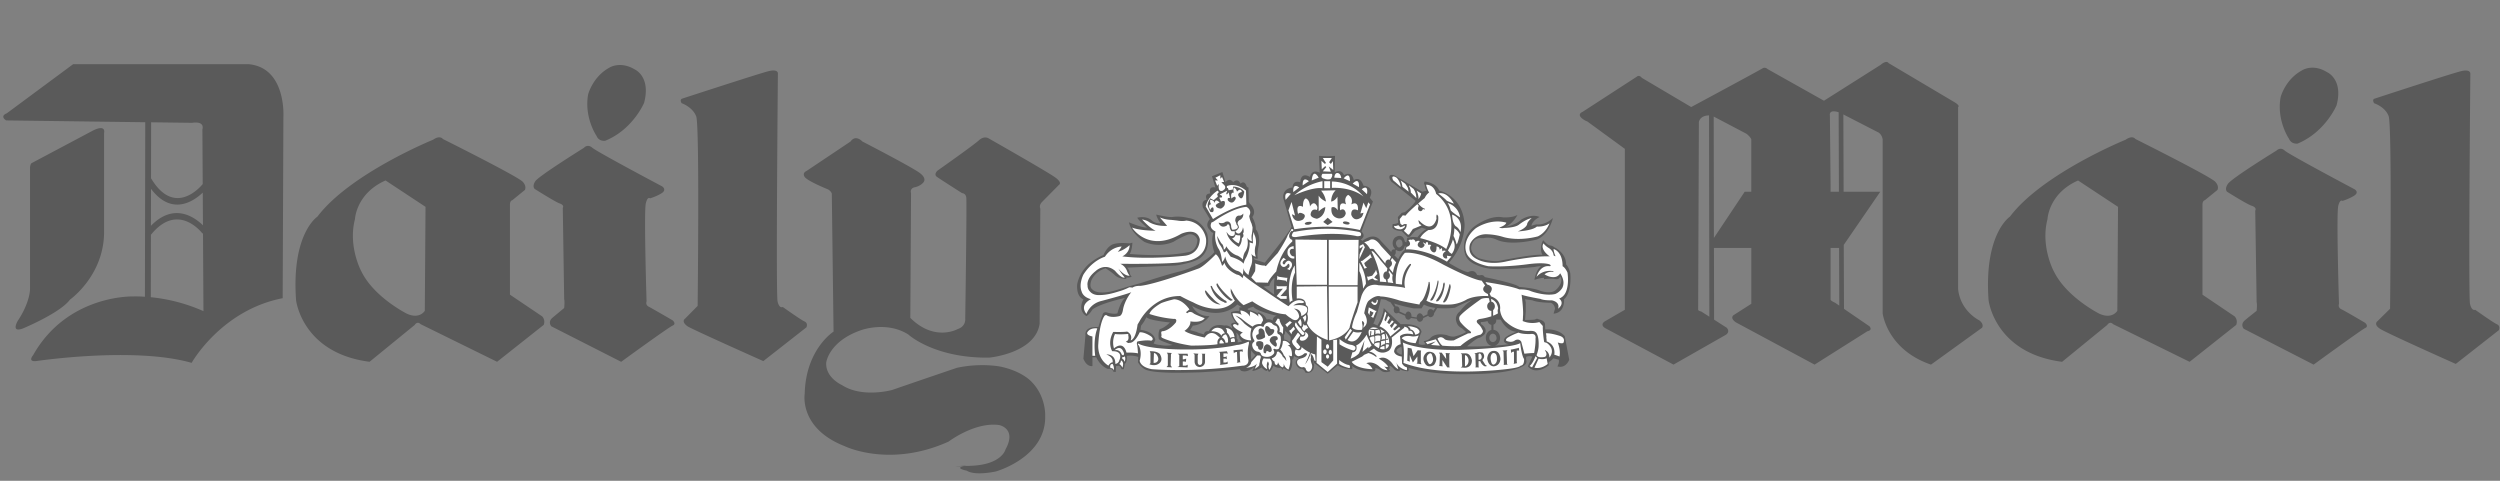 <svg width="104" height="20" viewBox="0 0 104 20" fill="none" xmlns="http://www.w3.org/2000/svg"><rect x="0" y="0" width="104" height="20" fill="#808080" stroke="none"/><path fill-rule="evenodd" clip-rule="evenodd" d="m52.775 12.084.231.175a4.4 4.4 0 0 1 .015-.702c-.174.117-.217.336-.217.336l-.246.03.217.16zm9.47 1.899c-.03-.059-.073-.102-.146-.102-.071 0-.144.073-.144.175 0 .103.073.175.144.175.086 0 .16-.072.16-.175-.001-.028-.015-.044-.015-.073zm-.007-.686a.162.162 0 0 1 .006.043.181.181 0 0 1-.116.166v.215a.286.286 0 0 1 .203.116c.047.063.072.14.072.219 0 .158-.089.285-.218.324.356-.028.58-.06.58-.06-.348-.074-.145-.279-.145-.279.159-.132.462-.234.462-.234-.36-.045-.563-.336-.651-.511h-.193v.001zm-.181 1.092c-.139-.023-.246-.16-.246-.333 0-.165.099-.298.23-.329v-.214a.192.192 0 0 1-.158-.159v.001c-.145.043-.276.043-.276.043-.029.074.03.103.03.103.303.22.101.423.101.423-.144.132-.217.132-.217.132-.144.045-.491.352-.491.352.386.012.74 0 1.026-.019zm-3.962-1.355a.125.125 0 0 0 .073-.024l.288.126c0 .088.058.162.13.162.045 0 .085-.03.108-.071l.245.036c.016.073.065.123.124.123.067 0 .134-.063.143-.152l.205-.098c.024.036.06.06.101.06.072 0 .145-.074.145-.162l.13-.218c.246.02.493.014.737-.015.39-.205.709-.322.709-.322-.117.088-.232.162-.305.249-.073.073-.14.15-.202.233a.39.39 0 0 0-.16.337.563.563 0 0 0 .087.234.539.539 0 0 0 .174.132l.16.146c-.131.102-.42.175-.42.175-.16.06-.376-.043-.376-.043-.506-.117-.68.116-.68.116-.1.117-.289.132-.289.132l.087.132c-.188.059-.289-.015-.289-.015a1.096 1.096 0 0 1 .115-.497c-.057-.394-.867-.322-.867-.322l-.202-.19-.044-.045-.462-.439c0 .132-.058.322-.13.484-.058.13-.13.248-.13.248l-.173-.088a.507.507 0 0 0 .071-.16c.144-.352.246-.849.246-.849.086 0 .16.015.217.03a.806.806 0 0 0 .182.092l.16.229a.18.18 0 0 0-.023.088c0 .087.042.146.115.146zm1.614-.228-.084.121a.138.138 0 0 0-.113-.068c-.073 0-.13.072-.13.175 0 .013 0 .028.004.04l-.184.088c-.02-.07-.079-.129-.139-.129-.071 0-.13.087-.13.175l-.22-.038a.163.163 0 0 0 .004-.034c0-.087-.059-.176-.13-.176-.055 0-.1.049-.12.11l-.255-.117a.158.158 0 0 0 .013-.065c0-.074-.058-.146-.13-.146a.08.08 0 0 0-.034.006l-.068-.124h-.002c.369.122.825.206.825.206h.319l.101-.161c.132.074.301.116.473.137zm-1.713-2.496a.629.629 0 0 0 .035.041l-.019.033a.063.063 0 0 0-.032-.01c-.058 0-.102.058-.102.117l-.014-.015-.116-.132-.042-.043-.261-.278c-.304-.41-.766 0-.766 0l-.072-.059c.245-.146.03-.336.03-.336l.476-1.243-.13-.16c.232-.483-.26-.497-.26-.497-.145-.439-.405-.234-.405-.234-.087-.424-.406-.205-.406-.205-.115-.292-.39-.117-.39-.117l.014-.687-.317.014-.348-.014.03.701c-.347-.175-.406.176-.406.176-.404-.234-.404.22-.404.22-.333-.104-.319.218-.319.218-.447.044-.39.439-.39.439l.347 1.198c-.087.22-1.113 1.491-1.113 1.491l-.434-.131-.029-.073c.101.059.174.03.174.03-.044-.147.014-.44.014-.44.13-.569-.101-.774-.101-.774.014-.234-.145-.511-.145-.511.217-.278-.101-.556-.101-.556L51.95 8.4l-.014-.6c-.058 0-.087-.073-.087-.073-.087-.249-.245-.087-.245-.087-.116-.263-.304-.059-.304-.059-.16-.219-.319 0-.319 0l-.13-.424-.433.175.144.468c-.318-.074-.216.248-.216.248-.275.015-.145.263-.145.263-.26.03-.16.322-.16.322l.29.482c-.232.263-.014.439-.014.439.072.132.16.132.16.132-.131.395.042.804.042.804-.188.22-.462.394-.708.526-.361.175-.68.263-.68.263-.564.132-1.676.497-1.676.497-.39.102-1.012.292-1.012.292-.78.234-.984-.014-.984-.014-.187-.118-.043-.425-.043-.425a.928.928 0 0 1 .579-.468c.275.177.376.278.376.278.173.176.477.162.477.162l.014-.059c.13.015.217-.03.217-.03-.087-.087-.087-.19-.087-.19 0-.072-.101-.189-.101-.189l2.01-.087c.072-.014.13-.014.187-.03.694-.131.853-.292.853-.292.477-.38.275-1.009.275-1.009-.26-.613-.766-.643-.766-.643-.39-.102-.68-.044-.68-.044-.216.015-.664-.102-.664-.102-.015.087.173.365.173.365a.483.483 0 0 1-.361-.117c-.232-.219-.608-.117-.608-.117.058.117.406.41.406.41-.203.015-.752-.219-.752-.219.101.483.65.818.65.818.651.278 1.215-.014 1.215-.014.275-.175.55-.278.55-.278a.311.311 0 0 1 .433.205c-.029.497-.39.512-.39.512-1.041.219-2.43.072-2.43.072.102-.131.116-.467.116-.467l-.115.029c-.607-.059-.767.073-.767.073-.216.132-.318.41-.318.41a2.29 2.29 0 0 0-.65.409c-.405.395-.449.833-.449.833-.028.527.26.6.26.6-.26.51.13.701.13.701a.863.863 0 0 0 .246-.277c.347-.263 1.36-.482 1.36-.482-.203.16-.32.642-.32.642-.172.059-.462-.044-.462-.044-.159-.014-.159.118-.159.118l-.072.175-.102.322c-.621-.03-.534.335-.534.335l-.087.98c.145.365.376.307.376.307v-.365h.159c.188.394.477.482.477.482h.087c.1-.03.145.117.145.117l.1.014.015-.248.115-.014c.073.03.116.146.116.146h.086a.945.945 0 0 0 .044-.22c.116-.073.086-.335.086-.335a1.04 1.04 0 0 1 .477.044l-.014.218c.173.293.39.337.39.337.146.043.362.072.622.087.449.03 1.012.014 1.533 0a31.377 31.377 0 0 0 1.691-.132c.058.087.087.074.087.074.246.087.52-.177.52-.177l-.086.177c.188-.015.39-.147.39-.147a.4.4 0 0 0 .203.147l.043-.045.058.088c.115-.059.188-.263.188-.263.13.117.319.088.319.088l.057.087.043-.074c.086.06.246.132.246.132.174-.219.101-.54.101-.54l.044.073.043-.175c.086.087.232.087.232.087-.275.116-.116.322-.116.322a.324.324 0 0 0 .145.13.182.182 0 0 1 .202.147c.217.103.347-.132.347-.132l.03-.175c-.044-.102-.044-.263-.044-.263l.043.19.072.044.491.394.42-.35c.231.16.55.16.55.16.115 0 .029-.145.029-.145.376.307.94.233.94.233.086-.072.028-.116.028-.116.102-.044.275.103.275.103.144.101.361.013.361.013-.014-.072-.086-.087-.086-.087.101 0 .043-.146.043-.146.1.014.188.131.188.131.087.118.246.089.246.089l.014-.074c.101.074.332.087.332.087.059-.058.014-.145.014-.145 1.042.322 2.588.262 2.588.262 2.01-.014 2.285-.409 2.285-.409.072-.088.028-.19.028-.19v-.116c.102-.06.261-.015.261-.015l-.145.307-.043.103c.346.394.867-.045.867-.045v-.132a.558.558 0 0 0 .188-.16l.232.059c.029.132-.058.278-.058.278.361.101.49-.278.49-.278l-.186-.98c-.29-.336-.81-.278-.81-.278l-.015-.249c-.029-.087-.13-.146-.217-.16l-.112-.04-.105.04c-.16.014-.39.014-.39.014v-.014l.028-.337v-.38l-.029-.131.305.044c.231.102.766.102.766.102.173.073.173.248.173.248l-.058.206c.492-.045.434-.6.434-.6.346-.293.26-1.082.26-1.082-.044-.19-.116-.307-.16-.351l-.013-.014c0-.498-.492-.717-.492-.717-.086-.073-.188-.073-.188-.073-.115-.03-.275-.22-.275-.22-.188.351-.029.614-.029.614-.29-.059-1.735.234-1.735.234-.347.088-.925-.102-.925-.102-.362-.205-.303-.468-.303-.468.071-.424.419-.365.419-.365h.101a.84.84 0 0 1 .52.058c.607.292 1.691 0 1.691 0 .52-.205.666-.892.666-.892-.347.322-.68.264-.68.264a1.782 1.782 0 0 0-.216.058c.058-.248.346-.365.346-.365-.375-.161-.78.117-.78.117-.202.219-.651.292-.651.292.332-.132.506-.497.506-.497-.217.131-.606.102-.606.102-.594-.117-1.244.423-1.244.423-.593.556-.304 1.17-.304 1.17.073.175.246.307.434.38.274.132.563.161.563.161.622.073 1.895-.073 1.895-.073.115-.03.245-.03.245-.03-.232.176-.274.571-.274.571.23-.087.404-.087.404-.087l-.014.058c.275-.044.505 0 .505 0 .146.014.175-.116.175-.116.173.262-.175.556-.175.556-.202.204-.65.043-.65.043-.245-.117-.882-.162-.882-.162-.116-.146-1.431-.408-1.431-.408-.073-.132-.202-.074-.202-.074l-.117-.015c-.115-.278-.375-.116-.375-.116-.188-.03-.491-.205-.666-.307a.535.535 0 0 1-.13-.088c.694-.774.65-1.607.65-1.607-.086-1.2-1.054-1.39-1.054-1.39-.144-.35-.607-.379-.607-.379l-.029.073.043.103c-.014.073.073.205.073.205l-.188.043-1.171-.687c-.289-.073-.173.175-.173.175l.057.088 1.013.804c-.102.204-.448.468-.448.468l-.13.03-.16.174.014.234c-.072.059-.232.059-.232.059l-.013.146c.1.147.39.147.39.147l.23.233c.073.044.131-.014.131-.014l.202-.234.275-.131a.631.631 0 0 0 .203.058c-.188.074-.39.351-.39.351-.16-.044-.42.014-.42.014l-.029.161-.008.039-.063-.039c-.102-.423-.42-.16-.42-.16a.333.333 0 0 0-.026.418zm.006.306c.035-.016.063-.066.063-.126a.118.118 0 0 0-.01-.049l.02-.049a.25.25 0 0 0 .16.057c.148-.005.206-.223.206-.223h.036l-.036.175c-.145.088-.275.38-.275.38l-.164-.165zm.09-.418c-.077-.162.09-.234.09-.234.201-.03.159.233.159.233-.055.069-.098.095-.134.098-.079.006-.113-.095-.114-.097zm-7.891 3.084c-.116.103-.319.249-.579.264l-.115.188.274.074.058.03.246.073s.014-.162.203-.132c0 0 .13-.352.65-.234 0 0 .087-.03.202.03a.823.823 0 0 1 .13.1l-.058-.19s.058-.086.202-.058c0 0-.058-.058-.1-.145a.545.545 0 0 1-.102-.293s.173-.072.347-.043v-.162h.101l-.188-.116s-.477.54-1.373.278a2.119 2.119 0 0 1-.506-.22s.174.44.723.424c0 0-.043.059-.115.132zm-2.327 0c.288.087.795.132.795.132-.044.043-.087.087-.13.117-.16.132-.29.161-.29.161-.086.146-.042.41-.042.41.043.058.173.101.289.146.145.058.289.102.289.102a1.326 1.326 0 0 1-.535 0 .902.902 0 0 1-.26-.06l.072-.145c-.058-.38-.621-.424-.621-.424l.028-.175c.072-.088.145-.19.174-.263a.391.391 0 0 0 .043-.087c.03.029.101.058.174.087h.014zm10.294 1.213c-.044.03-.073.059-.073.117 0 0 .029.087.217.146 0 0 .029-.16-.015-.336 0 0-.072.03-.13.073zm-6.593-.264.1-.029s-.1-.087-.115-.146c0 0 0-.116-.13-.219l.015.103v.146l.043.044v.116l.087-.015zm.462.513.015.22.188-.206a.079.079 0 0 1-.073-.043.498.498 0 0 1-.115-.146l-.015.175zm.654-1.456c.11-.013.202-.005.254.058-.002-.093.039-.186.176-.21 0 0-.303-.059-.578-.161-.173-.059-.347-.133-.405-.22l-.13.044-.101.043v.045s.274.043.42.161v-.06s.262.051.364.3zm.762.578c0-.029.015-.058.015-.102l.217.235s.042.145-.044.233c0 0-.042-.043-.1-.072a.268.268 0 0 0-.117-.03l-.013-.19s.029-.03.042-.074zm-17.579-7.98s2.155 1.11 2.414 1.33c.275.219.13.365.13.365s-.1.146-.346.205c-.247.043-.173.248-.173.248l-.03 5.19c1.013 1.008 1.967.467 1.967.467.361-.116.318-.438.318-.438s.073-4.882.043-5.043c-.028-.175-.173-.175-.173-.175s-.896-.57-1.04-.672c-.16-.103.014-.263.014-.263s1.517-1.067 1.735-1.272c.217-.19.39-.074.39-.074s2.501 1.419 2.79 1.638c.29.22.145.292.145.292l-.708.716c-.145.147-.073.278-.073.278l-.029 4.795c-.188 1.227-2.096 1.404-2.096 1.404-2.3.029-3.369-.965-3.369-.965-.91-.57-1.966-.176-1.966-.176-1.344.467-1.446 1.345-1.446 1.345-.043.629.65.936.65.936.854.555 2.097.204 2.097.204 1.055-.365 2.689-.92 2.689-.92 1.026-.22 1.836-.045 1.836-.045.925.205 1.286.644 1.286.644.593.614.55 1.403.55 1.403.043 1.726-2.053 2.31-2.053 2.31-.94.19-1.2-.03-1.2-.03-.665-.146.044-.219.044-.219s-1.215.072.1.014c1.316-.043 1.461-.686 1.461-.686.477-.863-.26-1.009-.26-1.009-1.012-.146-2.11.687-2.11.687-2.458 1.11-4.323.19-4.323.19-1.908-.745-1.662-2.178-1.662-2.178.043-1.856 1.2-2.587 1.2-2.587l-.073-5.745a.342.342 0 0 0-.202-.19s-.795-.322-.925-.497c-.116-.175.072-.248.072-.248l1.836-1.229c.216-.307.49 0 .49 0zM.252 5.007c-.275-.19.029-.292.029-.292L3.043 2.67h7.3c1.576.146 1.446 2.193 1.446 2.193l-.03 7.542c-2.558.497-3.787 2.69-3.787 2.69-2.386-.686-6.477-.073-6.477-.073-.361.03-.116-.248-.116-.248 1.417-2.515 4.135-2.441 4.135-2.441.175-.004.347 0 .515.012l.014-7.26-5.791-.076zm3.643.41c.535-.25.434.117.434.117v4.194c-.043 1.77-1.417 2.735-1.417 2.735-.405.555-1.952 1.198-1.952 1.198-.534.204-.216-.322-.216-.322.505-.76.505-1.301.505-1.301V6.996c0-.146.058-.205.058-.205l2.588-1.374zm2.378 6.947a7.148 7.148 0 0 1 2.191.58l-.019-3.242-.02.015c-.002-.004-1.014-1.354-2.147.05l-.005 2.597zm2.17-2.991-.008-1.36c-.387.366-1.29.982-2.154-.159l-.003 1.54c.952-.977 1.809-.368 2.165-.021zm-.01-1.715-.013-2.27c.1-.38-.42-.279-.42-.279l-1.713-.022-.004 2.329c.97 1.625 2.05.364 2.15.242zm19.952-3.557s3.18-1.038 3.585-1.14c.42-.102.39.102.39.102s-.085 9.15-.014 9.473c.073.322.217.234.217.234s.738.527.897.599c.173.074.087.248.087.248l-1.793 1.404s-2.92-1.3-3.152-1.447c-.288-.205-.1-.321-.1-.321l.52-.527s.086-7.484-.058-7.879c-.145-.395-.607-.555-.607-.555-.102-.162.028-.191.028-.191zm-3.57 1.55c.1.248.36.205.36.205 1.157-.468 1.62-1.58 1.62-1.58.289-1.096-.39-1.388-.39-1.388-.608-.365-1.056-.073-1.056-.073-.694.38-.882 1.111-.882 1.111-.173.965.348 1.725.348 1.725zm-.52.497s-1.88 1.17-2.025 1.389c-.145.219-.028.322-.028.322s.809.511 1.026.599c.23.073.144.19.144.19l.058 3.8c.029.103 0 .365 0 .365s-.319.264-.492.41c-.202.175-.043.351-.043.351l2.906 1.477s1.966-1.433 2.14-1.506c.172-.073 0-.219 0-.219s-.854-.497-.998-.57c-.144-.074-.086-.22-.086-.22s-.116-3.757-.03-4.079c.073-.307.174-.205.174-.205s.26-.073.491-.219c.217-.146.015-.278.015-.278s-2.703-1.432-2.905-1.607c-.204-.176-.348 0-.348 0zm-11.979 6.33c-.007-.03.224 2.207 3.058 2.572l1.88-1.534s.1-.176.245-.03l3.18 1.564 1.938-1.534s.087-.176-.058-.351l-1.345-.907V8.53s-.014-.175.101-.204l.52-.424s.087-.146-.086-.336c-.16-.204-3.325-1.783-3.325-1.783s-.116-.175-.405.029c0 0-3.455 1.403-4.814 3.2 0 0-1.084.702-.889 3.465zm2.71-1.2c.088.16-.578-.95-.259-2.163 0 0 .044-1.067 1.272-1.608l1.663 1.097-.03 4.326s-.216.366-.75.118c0 0-1.375-.687-1.895-1.77zM94.7 6.266s-1.879 1.155-2.024 1.39c-.145.218-.03.32-.03.32s.81.512 1.028.585c.23.074.144.205.144.205l.058 3.8c.029.103 0 .365 0 .365s-.319.249-.492.396c-.202.175-.043.35-.043.35l2.906 1.491s1.966-1.433 2.14-1.52c.173-.073 0-.22 0-.22s-.84-.497-.998-.569c-.145-.074-.087-.22-.087-.22s-.115-3.756-.03-4.078c.074-.292.175-.204.175-.204s.26-.073.492-.22c.217-.146.013-.262.013-.262s-2.703-1.433-2.905-1.608c-.188-.176-.347 0-.347 0zM65.959 5.023c-.448-.249-.13-.366-.13-.366l2.255-1.462c.115-.102.217.044.217.044l2.053 1.214s2.775-1.491 2.964-1.608c.115-.073.216.03.216.03l2.343 1.315 2.356-1.491c.26-.22.332-.074.332-.074l2.762 1.638c.231.146.13.19.13.19v7.572c.101.935.882 1.301.882 1.301.217.175.115.307.115.307l-2.125 1.535c-1.836-.63-2.01-2.134-2.01-2.134V5.797c-.043-.248-.216-.307-.216-.307l-1.42-.73.011 3.215h1.525L76.7 10.187l.01 2.662 1.06.725c.144.175-.086.205-.086.205l-2.198 1.388-3.267-1.754c-.304-.206-.073-.322-.073-.322l.709-.453v-2.324H71.3l.006 2.984.524.335c.16.175-.029.291-.029.291l-2.183 1.243-2.848-1.52c-.246-.162.014-.292.014-.292l.81-.468V6.192l-1.562-1.14-.073-.03zm10.528-.354c-.43-.136-.364.135-.364.135l.029 2.938v.234h.347l-.011-3.307zm.02 5.645h-.355v2.15c.013.058.188.13.188.13l.174.12-.008-2.4zM71.298 9.9l1.281-1.923h.275v-2.18c-.043-.116-.202-.233-.202-.233l-1.362-.716.008 5.05zm-.202-5.1c-.4.01-.423.282-.423.282l-.03 7.806c0 .043.13.072.13.072l.336.215-.013-8.375zm11.629 7.678c-.007-.03.224 2.207 3.058 2.573l1.879-1.534s.101-.176.246-.03l3.18 1.564 1.937-1.534s.087-.176-.058-.351l-1.344-.907V8.53s-.013-.175.102-.204l.52-.424s.087-.146-.086-.336c-.16-.204-3.326-1.783-3.326-1.783s-.115-.175-.405.029c0 0-3.455 1.403-4.814 3.2 0 0-1.084.702-.89 3.465zm2.71-1.198c.087.16-.578-.95-.259-2.164 0 0 .043-1.067 1.272-1.608l1.662 1.097-.029 4.326s-.216.366-.752.118c0 0-1.373-.687-1.893-1.77zm13.356-7.178s3.165-1.038 3.586-1.14c.404-.102.389.102.389.102s-.086 9.253-.014 9.575c.072.321.217.249.217.249s.737.526.896.598c.173.074.087.249.087.249l-1.792 1.404s-2.92-1.301-3.152-1.462c-.29-.19-.101-.32-.101-.32l.52-.513s.086-7.615-.058-8.01c-.144-.395-.607-.54-.607-.54-.1-.178.03-.192.03-.192zm-3.57 1.667c.101.248.36.204.36.204 1.158-.483 1.62-1.593 1.62-1.593.289-1.082-.39-1.374-.39-1.374-.608-.38-1.055-.074-1.055-.074-.695.38-.882 1.111-.882 1.111-.174.965.346 1.726.346 1.726z" fill="#000" fill-opacity=".3"/><path fill-rule="evenodd" clip-rule="evenodd" d="m50.562 7.391.203-.102v.146l.072-.072.086.204-.115.015.073.073c.159.117.058.219.058.219l-.073.058c-.232.088-.159-.277-.159-.277l-.073.073-.086-.22h.116l-.102-.117z" fill="#fff"/><path fill-rule="evenodd" clip-rule="evenodd" d="M50.346 8.312c.174.014.188.146.188.146.014-.248.202-.03.202-.03a.36.36 0 0 0-.159.103c0 .146.217.146.217.146.188-.102.159-.219.159-.219.029-.161-.16-.073-.16-.073l-.072-.161.116-.014v-.06l-.101-.059.318-.16-.043.131.029.03.072-.088.058.234c-.145-.03-.087.102-.087.102.082.09.148.098.195.079a.202.202 0 0 0 .094-.094c.087-.102-.014-.146-.014-.146-.116.043-.13.088-.13.088-.058-.308.1-.25.1-.25-.043-.145 0-.219 0-.219.116.059.13.175.13.175.174-.19.203.015.203.015-.231.044-.13.175-.13.175.054.087.096.1.13.079.073-.048.1-.27.1-.27-.13-.19-.462-.225-.462-.205l-.014.118-.174.03-.029-.088-.043-.014V7.74c.419-.16.795.19.795.19l.014.585c-.621.088-1.387.599-1.387.599l-.304-.526c.102-.424.492-.658.492-.658l.057.059-.072.087.029.103-.173.146-.145-.074c-.062.112-.123.22-.101.337l.1.219c.203.088.131-.16.131-.16-.058-.074-.13.086-.13.086-.13-.248.044-.234.044-.234-.072-.07-.043-.187-.043-.187zm-4.698 5.35c-.188.497-.087 1.14-.087 1.14h-.116v-.804c-.333-.074-.188-.205-.188-.205.13-.175.39-.131.39-.131zm.635 1.476c.073.117.058.278.058.278-.029-.117-.144-.103-.144-.103-.058-.175.086-.175.086-.175zm.275 0c.073-.043.073-.146.073-.146.16.073.058.307.058.307-.03-.102-.13-.16-.13-.16zm-.188-.57c.232-.043.29.176.29.176.1.103.1-.044.1-.044-.13-.41-.39-.131-.39-.131zm.318.279c.072.029.101-.03.101-.03a.248.248 0 0 1-.015.234c-.014-.117-.086-.117-.086-.117v-.087z" fill="#fff"/><path fill-rule="evenodd" clip-rule="evenodd" d="M46.862 14.67c-.145-.54-.52-.175-.52-.175-.102-.335.043-.6.043-.6.217.03.506 0 .506 0 .072 0 .043.045.043.045.058.262-.101.262-.101.262.116.103.145.059.145.059.231.029.433-.438.433-.438.217-.015.478.175.478.175.144.132 0 .175 0 .175-.203-.043-.565.03-.565.03-.043.029-.028.117-.028.117.029.088.043.38.043.38-.188-.044-.477-.03-.477-.03zm.954-1.608c.058-.219.492-.453.492-.453.217-.087.534-.16.534-.16.377.014.637.423.637.423l-.145.116.058.044c.13-.132.275.015.275.015.13.073.447.19.447.19-.144.218-.592.131-.592.131.014.235-.246.394-.246.394.174.147.838.28.838.28.246-.352.506-.103.506-.103.058.043.13.116.13.116-.144.074-.1.264-.1.264-.29.058-1.1.058-1.1.058-.794-.118-1.2-.322-1.2-.322-.071-.044-.028-.103-.028-.103l-.014-.087c-.014-.103.072-.087.072-.087.29-.044.535-.365.535-.365.073-.175-.087-.146-.087-.146a4.457 4.457 0 0 1-1.012-.205z" fill="#fff"/><path fill-rule="evenodd" clip-rule="evenodd" d="M50.39 13.78c.187-.263.447-.088.447-.088a.568.568 0 0 1 .116.175c-.116 0-.145.103-.145.103-.1-.206-.419-.19-.419-.19zm.346.51c-.029-.116.073-.16.073-.16a.564.564 0 0 1 .115.146c-.058.014-.188.014-.188.014zm.101-.247c.13.058.145.218.145.218l.101-.014c.029-.22-.087-.336-.087-.336a.184.184 0 0 0-.159.132zm.145-.396c.073.044.058.19.058.19a.4.4 0 0 1 .13.22c.073-.045.188-.03.188-.03-.058-.41-.376-.38-.376-.38zm.217.468.014.116.159-.013c.014-.088-.029-.146-.029-.146a.172.172 0 0 0-.144.043zm1.012-3.157c.029.116 0 .322 0 .322a3.929 3.929 0 0 1-.159.262l.202.205.492.014c.058-.175.346-.468.346-.468.188-.877.665-1.242.665-1.242v-.073c-.115-.03-.13-.146-.13-.146a.285.285 0 0 1 .116-.234c.058.059.058-.044.058-.044-.029-.03-.073-.03-.073-.03l-.029.06-.13.203c-.057.19-.42.746-.42.746-.114.117-.49.54-.49.54l-.059-.029c-.129.016-.389-.086-.389-.086zm.839 2.47.1-.175.073.015c.029.204.16.35.16.35l-.015.293c-.043-.103-.144-.103-.144-.103.072-.262-.174-.38-.174-.38zm-.652 1.359h-.1l-.247.278c-.014.161-.216.235-.216.235.39-.03.448-.176.448-.176a.976.976 0 0 1-.087.219c.245-.131.188-.19.188-.19.044-.146.03-.16.03-.16.014-.074.027-.088.027-.088.03-.118-.043-.118-.043-.118zm.174.118c.16.029.246.013.246.013.203.19-.014.468-.014.468-.058-.132-.029-.19-.029-.19.03-.072-.029-.161-.029-.161-.087.118-.03.322-.03.322a.393.393 0 0 1-.215-.249c0-.116.071-.203.071-.203zm1.619-1.696.13-.102c.058.146-.042.292-.042.292a.579.579 0 0 0-.088-.19zm-.202.19c.044-.043.101-.131.101-.131.087.13.043.307.043.307-.072-.044-.043-.015-.043-.015l-.101-.161z" fill="#fff"/><path fill-rule="evenodd" clip-rule="evenodd" d="M53.945 11.922v.497c.42-.044.377.278.377.278.173.059.057.365.057.365.073.177-.013.38-.013.38.217.512.867.702.867.702l-.03-2.236-1.258.014zm-.086-.877.015.293c-.233.497-.102 1.169-.102 1.169a.155.155 0 0 0-.115.087c-.16-1.052.202-1.55.202-1.55zm.925 2.953-.015 1.097.463.38.391-.35v-.995l-.16.014v.848l-.231.263-.26-.19v-.934l-.188-.133z" fill="#fff"/><path fill-rule="evenodd" clip-rule="evenodd" d="M55.218 14.51c.042 0 .072-.03.072-.088 0-.058-.03-.102-.072-.102-.03 0-.058.043-.058.102s.03.087.058.087zm.13.234c.03 0 .058-.044.058-.087 0-.059-.029-.103-.058-.103-.043 0-.072.044-.072.103 0 .043.029.087.072.087zm-.116.175c.029 0 .059-.043.059-.087s-.03-.087-.06-.087c-.042 0-.07.043-.07.087s.028.087.07.087zm-.115-.19c.043 0 .072-.043.072-.102 0-.044-.029-.088-.072-.088s-.072.044-.072.088c0 .058.029.101.072.101zm-1.243-1.183c-.015-.118.042-.132.042-.132a.6.6 0 0 0 .174.233v-.014a.667.667 0 0 0 .174.205c.014.103-.087.103-.087.103-.188-.162-.303-.395-.303-.395zm.288.087c.073-.087.058-.161.058-.161.044.073.072.073.072.073l.044-.03.087.132c-.102.015-.16.132-.16.132-.086-.045-.101-.146-.101-.146zm-.534.13.1.148a.2.2 0 0 1 .03-.103l.116-.117-.058-.102-.117.132c-.029.013-.071.043-.071.043zm-.16-.261.087.116c.015-.059.044-.072.044-.072l.144-.132-.086-.059-.188.146zm-.36-1.624v.162l.042-.015.217-.015-.26.307.173.117h.246v-.117h-.26l.26-.292v-.132l-.044.015h-.332l-.043-.03zm.028-.365-.015.146.029-.03.333.045.043.059.03-.176h-.059l-.303-.044-.058-.043v.043zm.26-.789.101.073-.072.03c-.116.101-.043.16-.043.16.072.044.086-.044.086-.044.115-.16.202-.073.202-.073.146.102.044.263.044.263l-.044.059-.013.043-.115-.043.057-.044c.058-.044.043-.116.043-.116-.029-.132-.1 0-.1 0-.175.175-.261-.015-.261-.015-.073-.133.115-.293.115-.293zm.42-.482v.117c-.175-.045-.16.131-.16.131.043.204.188.175.188.175v.088c-.203.03-.275-.162-.275-.162-.072-.335.247-.35.247-.35zm.13 1.607h1.257V9.98l-1.315-.015.057 1.885zm-.101-3.727a2.547 2.547 0 0 1 1.17-.585v.292c-.433-.058-1.17.293-1.17.293zm1.561-.57v.263c.896-.03 1.316.365 1.316.365-.536-.658-1.316-.628-1.316-.628zm-.318-.015v.293h.246v-.293h-.246zm-1.605.775c-.087-.41.216-.249.216-.249l-.216.249zm.318-.322c-.029-.423.246-.19.246-.19l-.246.19zm.39-.277c-.014-.424.26-.175.26-.175l-.26.175zm.376-.205c.058-.555.29-.117.29-.117l-.29.117zm.448-.278h.391c.058.088-.058.22-.058.22a.395.395 0 0 1-.26-.015c-.202-.044-.073-.205-.073-.205zm.015-.658h.376l-.115.176.072.073.086-.117.015.365-.188-.145.086.219-.332-.015.144-.176-.042-.043-.146.131-.014-.35.145.131.043-.044-.13-.205zm1.619 1.301.217.205c.073-.453-.217-.205-.217-.205zm-.116-.087-.26-.147c.303-.306.26.147.26.147zm-.635-.365.26.117c0-.454-.26-.117-.26-.117zm-.102-.015c-.029-.205-.144-.205-.144-.205-.13-.03-.145.19-.145.19l.29.015zm-1.922 2.236a7.079 7.079 0 0 1 2.63 0c.174.03.102.161.102.161-.13.044-.188.014-.188.014-1.07-.219-2.501.045-2.501.045-.217.014-.173-.088-.173-.088.043-.161.13-.132.13-.132zm1.402.337v1.886h1.2l.043-1.886h-1.243zm1.2 1.944h-1.2l.014 2.236c.665-.116.853-.526.853-.526.029-.206.332-1.053.332-1.053v-.658zm-.752 2.178v.22c.26.175.578.262.578.262.13-.044.073-.162.073-.162a.366.366 0 0 0-.145-.072c-.274-.029-.506-.248-.506-.248zm.449-.425.071.074-.26.38-.044-.102.233-.351zm.128.118-.244.35c.375.249.592-.335.592-.335-.217.058-.348-.015-.348-.015zm.247-2.866v.352c.13.233.159.73.159.73l.116-.204c-.015-.512-.275-.877-.275-.877zm-.839 4.049v.161c.115.103.42.175.42.175.072-.029 0-.13 0-.13-.173 0-.42-.206-.42-.206z" fill="#fff"/><path fill-rule="evenodd" clip-rule="evenodd" d="m56.186 14.919.073-.262c.246-.015.16-.293.16-.293.202-.059.432-.439.432-.439l.06.147.085.176c.043.087.072.132.058.132l-.13.116v-.074l-.246.22.086-.482-.23.54c-.13.147-.348.219-.348.219zm.044.132c.202.307.868.307.868.307a.51.51 0 0 0-.26-.248c.289-.117.549.145.549.145.16.147.332.147.332.147a.844.844 0 0 0-.144-.161c.086.043.173.014.173.014-.1-.175-.39-.336-.39-.336.304-.161.564.205.564.205.13.19.246.234.246.234l-.087-.293c.087.264.433.337.433.337.044-.044 0-.132 0-.132-.1 0-.188-.146-.188-.146l-.013-.292c-.319-.045-.319-.22-.319-.22.044-.262.275-.291.275-.291l-.029-.337c.188-.175.55-.072.55-.072-.03-.206-.188-.147-.188-.147 0-.16-.187-.175-.187-.175v.044l-.522.41c.073.408-.115.54-.115.54-.36.235-.62-.087-.62-.087l-.204.132c.188.013.318.19.318.19l-.029.029a.82.82 0 0 0-.318-.162l-.173.073-.086.073-.436.219z" fill="#fff"/><path fill-rule="evenodd" clip-rule="evenodd" d="M57.386 13.575c.16-.235.231-.615.231-.615l.06.074-.087.278.058.058.1-.233.073.087-.115.19.086.072.115-.16.073.058-.16.162.072.101.13-.204.102.074-.173.175.071.058.175-.146.058.043-.42.352c-.145-.322-.449-.424-.449-.424zm1.489.35c.362-.087.06-.278.06-.278-.32-.116-.363-.058-.363-.058.116.044.101.116.101.116.16.016.202.22.202.22zm.015.351.13-.322c-.203.074-.332.03-.332.03-.217-.03-.305.029-.305.029-.129.073-.027.088-.027.088.158.16.534.175.534.175zm.419-.044.072.088.348-.117-.203.147.376.03-.173-.265-.42.117zm-1.04-6.46c-.03-.264-.174-.38-.174-.38-.16-.103-.173-.015-.173-.015 0 .131.1.175.1.175l.246.22zm.331.204c-.029-.161-.042-.175-.042-.175a1.551 1.551 0 0 0-.102-.161l-.188-.132a.889.889 0 0 1 .073.263l.26.205zm.015-.234c.086.146.073.263.073.263l.23.234a.658.658 0 0 0-.114-.38l-.188-.146v.029h-.001zm-.447 1.623c-.102.058-.175.029-.175.029 0 .146.261.146.261.146.102 0 .188-.102.188-.102v-.059c-.086.059-.188.074-.188.074l-.086-.088zm.317 1.008.029-.102c.275-.074.073-.278.073-.278.101-.044.13-.014.13-.014.13-.074.173.087.173.087.102-.087.173-.03.173-.03-.216.206.044.278.044.278.13 0 .16-.131.16-.131-.058-.06-.073-.102-.073-.102a.352.352 0 0 1 .115.073c-.013-.088.073-.088.073-.088.042.073.029.131.029.131.044-.043.13 0 .13 0-.13.147.043.278.043.278.203.117.174-.22.174-.22.144 0 .13.132.13.132l.087-.073c.029.088.029.147.029.147.058-.074.144-.015.144-.015-.232.146-.073.278-.073.278.073.059.131.015.131.015l-.014-.103.187.03-.186.219c-.985-.57-1.708-.512-1.708-.512zm.45-2.441.186.117a.527.527 0 0 1-.116.234c.029-.117-.07-.351-.07-.351zm.894.117c.391-.102.651.424.651.424l-.288-.117c-.117-.132-.363-.307-.363-.307zm.391.394c.087.117.13.307.13.307.101.118.39.293.39.293-.072-.483-.52-.6-.52-.6zm.188.483c.506.19.347.73.347.73-.073-.19-.202-.248-.202-.248-.145-.146-.145-.482-.145-.482zm.087.57c.014.117-.029.321-.029.321.072.117.13.351.13.351.057-.058.13-.41.13-.41-.044-.16-.231-.262-.231-.262zm-.058.468c-.03.16-.203.453-.203.453l.073.087.086.059c.246-.322.044-.6.044-.6zm2.978 4.75-.13-.496c-.101-.162-.26-.059-.26-.059-.13.102-.29.043-.29.043-.173-.029-.029-.146-.029-.146a2.28 2.28 0 0 1 .463-.219c.174.074.492.059.492.059.274-.043.216.19.216.19.015.219-.057.6-.057.6-.173 0-.405.029-.405.029zm.462.104.073.072-.217.394-.101-.058c.144-.117.245-.408.245-.408zm.13.101-.173.38c.318.06.55-.16.55-.16l-.044-.234c-.16.072-.333.014-.333.014zm.652-.161c.071.015.216.073.216.073.058-.262-.072-.585-.072-.585.246.088.246-.014.246-.014.072-.205-.174-.263-.174-.263-.42-.132-.564-.102-.564-.102.03.116.015.19.015.19.014.029.014.145.014.145.405.148.319.556.319.556zm-8.097-4.53v.116l.145-.102-.145.336-.014.205.231-.498-.072-.131-.145.073zm.044.628h.058l.303-.235.03-.058.07.161h-.042l-.275.22.043.117.073.072-.102.044-.158-.321zm.26.643.044.175.071-.044.117-.043.1.072h.144l-.173-.117.13-.146-.057-.175-.029.073-.13.176-.173.043-.044-.014zm.232 1.038c-.073.015-.044.058-.044.058.144.19.231.03.231.03.044-.088.029-.146.029-.146l-.042-.014c0 .175-.087.13-.087.13-.058 0-.087-.058-.087-.058zm-.16.277-.028.19.057.103.03-.176.143.074-.072.145-.043.015.102.059.1-.235.044-.058h-.044l-.288-.146v.029zm-2.848 1.608c-.029.117-.13.103-.13.103l-.16-.19c-.101-.161-.013-.204-.013-.204l.202-.293c.044.028.08.068.101.116l-.145.19c-.042.103.029.132.029.132l.116.146z" fill="#fff"/><path fill-rule="evenodd" clip-rule="evenodd" d="M54.292 13.808c.058.248-.188.19-.188.19-.086.175.044.175.044.175.202.015.275-.19.275-.19 0-.13-.13-.175-.13-.175zm4.28-4.049-.174-.16s.144-.117.115-.263c0 0 .102-.015-.1-.015l-.073.044s-.073-.03-.086-.073l-.029-.175.13-.161.116.014c.084-.116.303-.315.49-.477l.06.068c-.074.16.013.204.013.204.115.074.16-.073.16-.073.114.059.072-.014.072-.014-.116-.026-.246-.182-.27-.213.149-.128.27-.225.27-.225.072-.161.188-.235.188-.235-.073-.087-.13-.321-.13-.321.36 0 .418.38.418.38 1.114.892.42 2.295.42 2.295-.333-.278-1.084-.453-1.084-.453.101-.205.346-.337.346-.337.478.015.405-.57.405-.57-.1-.204-.071.103-.071.103-.204.672-.724.073-.724.073-.058-.044 0 .102 0 .102.029.073.058.059.058.059l.043.043-.36.147c-.058.088-.16.234-.16.234h-.044zm-6.723-1.154c-.606.058-1.344.599-1.344.599-.087.058-.1.043-.1.043-.146.263.158.38.158.38-.041.24 0 .488.116.702.13.16.159.57.159.57.1-.073.13-.234.13-.234.116.496.491.6.491.6a.348.348 0 0 1 .232.174c.043-.146.029-.291.029-.291.043.19.217.291.217.291.029-.175.087-.335.087-.335.13-.278.029-.555.029-.555.058.102.187.13.187.13-.086-.262 0-.482 0-.482.044-.263-.058-.438-.058-.438l-.027-.106c-.063.184-.03.471-.03.471a.935.935 0 0 1-.146-.043c.044.263-.13.613-.13.613-.1.16-.115.278-.115.278-.13-.175-.535-.292-.535-.292a1.824 1.824 0 0 1-.173-.263c-.058.102-.116.074-.116.074a1.296 1.296 0 0 0-.173-.322c-.101-.176-.101-.351-.101-.351.13.248.173.307.173.307.102.06.102.263.102.263.086-.044.1-.146.1-.146.203.336.478.395.478.395a.96.96 0 0 1 .217.16c.014-.234.1-.335.1-.335.174-.264.073-.585.073-.585a.281.281 0 0 0 .203.16c-.03-.13-.015-.248-.015-.248a1.85 1.85 0 0 0 .04-.33l-.04-.153a1.16 1.16 0 0 1-.1-.32c.142-.265-.118-.381-.118-.381zm-.592 1.3c.115.16.274.22.274.22.087-.19.058-.336.058-.336-.13.014-.188-.03-.188-.03-.043.161-.144.146-.144.146zm-.564-.643c.202.059.274-.029.274-.029.217-.088.246.146.246.146a.37.37 0 0 0 .044.175c.062.007.172-.013.217-.058.057-.074-.03-.146-.03-.146a1.04 1.04 0 0 0-.057-.161c0-.234.16-.22.16-.22.1.015.172-.087.172-.087a.264.264 0 0 1-.159.278c-.1.073-.072.16-.072.16.1.176.014.19.014.19a.164.164 0 0 1-.112.098c.045.121.156.108.156.108.159-.088.159-.263.159-.263.072.204 0 .263 0 .263.072.131-.044.19-.044.19 0 .248-.13.365-.13.365-.492-.292-.506-.628-.506-.628.159.278.318.146.318.146.031-.032.025-.125.019-.174-.07.012-.135 0-.135 0-.087-.118-.072-.205-.072-.205-.073-.161-.116-.03-.116-.03-.26.16-.346-.118-.346-.118zm-3.34 5.028c.405.249 1.894.249 1.894.249 1.431.014 2.212-.19 2.212-.19.173 0 .463-.131.463-.131.058-.015.028.102.028.102-.086.336-.014.672-.014.672 0 .234-.246.22-.246.22-2.096.291-3.773.146-3.773.146-.491-.088-.506-.352-.506-.352.116-.408-.043-.643-.043-.643-.059-.043-.015-.073-.015-.073zm.463.863.043-.044v-.424l-.029-.073c.318-.014.42.116.42.116.216.367-.16.454-.16.454a.467.467 0 0 1-.274-.029zm.722-.482.217.014c-.058.03-.043.117-.043.117l-.014.394.058.087-.232-.013c.058-.044.058-.074.058-.074v-.423a.161.161 0 0 0-.044-.102zm-.534.014-.015.41c.16.014.188-.117.188-.117.03-.073-.029-.175-.029-.175-.058-.118-.144-.118-.144-.118zm.983.03h.419l.014.103c-.058-.031-.13-.031-.13-.031h-.087v.161h.044l.1-.029-.013.132-.073-.015h-.057v.176h.1a.161.161 0 0 0 .102-.044v.117l-.318-.014H49c-.014-.015 0-.015 0-.015.029 0 .058-.03.058-.03v-.452c-.014-.03-.072-.06-.072-.06zm.65-.015.217.015a.245.245 0 0 0-.029.072v.293c.014.116.101.102.101.102.101-.014.087-.146.087-.146v-.292l-.029-.03h.159c-.014.014-.014.044-.014.044v.307c-.015.19-.217.205-.217.205-.217-.015-.217-.219-.217-.219v-.293a.2.2 0 0 0-.058-.058zm1.056-.059.346-.029.043.103c-.043-.015-.1-.015-.1-.015h-.087v.147h.086a.22.22 0 0 1 .044-.03l.014.131c-.029-.029-.058-.029-.058-.029h-.086v.161h.101c.03 0 .073-.044.073-.044v.103l-.333.044.03-.03-.015-.467c0-.03-.058-.045-.058-.045zm.622-.058.014.116c.029-.058.13-.058.13-.058l.014.423-.029.03.173-.03-.029-.014-.014-.423c.086-.03.13.014.13.014l-.014-.117-.015.014-.332.03h-.029v.015zm.837-.468c-.1-.19-.029-.32-.029-.32.087-.264.333-.236.333-.236.144.088.13-.029.13-.029.145-.204.318-.087.318-.087.047.06.114.1.188.116.102.132.044.205.044.205a.18.18 0 0 0 .028.132c.131.029.116.176.116.176.029.16-.073.424-.073.424-.086.073-.187.013-.187.013-.072.015-.043.044-.043.044.072.117 0 .175 0 .175-.116.133-.275.118-.275.118-.231 0-.246-.118-.246-.118-.029-.101-.159-.101-.159-.101-.188-.059-.203-.249-.203-.249a.148.148 0 0 1 .058-.147c.073-.043 0-.116 0-.116zm.391.132c.058.22-.072.307-.072.307-.116.015-.13-.074-.13-.074 0-.087-.073-.101-.073-.101-.043-.176.044-.176.044-.176a.234.234 0 0 1 .231.044zm.275-.088c.029.146.232.262.232.262.1 0 .058-.145.058-.145-.058-.074-.03-.117-.03-.117.145-.03.043-.161.043-.161-.274-.073-.303.161-.303.161zm-.202-.234c0-.278-.175-.262-.175-.262-.086.013-.086.101-.086.101.029.147-.029.147-.029.147-.13.03-.043.175-.043.175.043.059.072.044.072.044.13 0 .232-.073.232-.073.071-.014.029-.132.029-.132zm.188-.307c.043.087.115.073.115.073.16 0 .058.162.058.162-.086.116-.202.13-.202.13-.16-.188-.145-.291-.145-.291 0-.235.174-.074.174-.074zm-.102.702c.217.03.203.263.203.263-.058.102-.116.058-.116.058-.072-.072-.115-.014-.115-.014 0 .131-.102.043-.102.043-.058-.307.13-.35.13-.35z" fill="#fff"/><path fill-rule="evenodd" clip-rule="evenodd" d="M52.904 14.905c.217-.059.217-.264.217-.264a.21.21 0 0 0 .05-.023c.158.1.196.229.196.229.058.029.145.175.145.175-.015-.19-.102-.235-.102-.235a.639.639 0 0 0-.154-.244c.11-.14.11-.355.11-.355.16-.058.304.146.304.146-.058.03-.115.015-.115.015.232.102.188.468.188.468-.102 0-.144-.044-.144-.044.173.204 0 .6 0 .6-.174-.074-.203-.278-.203-.278.029.145-.03.188-.03.188-.144-.029-.201-.219-.201-.219-.015.176-.102.103-.102.103-.043-.03-.043-.132-.043-.132-.072-.013-.116-.13-.116-.13zm1.807-.161a.99.99 0 0 1-.174-.057c-.036.099-.132.34-.245.466 0 0 .129-.26.204-.485a1.434 1.434 0 0 1-.348-.231c-.015.22-.245.101-.245.101-.116.22.1.28.1.28a.397.397 0 0 0 .26-.118c.203-.043.058.117.058.117-.072.073-.23.102-.23.102-.217.073-.102.248-.102.248.115.162.23.103.23.103.102.014.102.087.102.087.073.176.188.074.188.074.13-.147.058-.293.058-.293-.072-.19-.029-.262-.029-.262-.043-.263.073-.074.073-.074a.754.754 0 0 1 .058.162c.042.101.058.029.058.029l-.016-.25zm-2.254-1.258.086-.16c-.014-.177-.188-.278-.188-.278-.029.058 0 .13 0 .13-.087-.13-.347-.219-.347-.219a.525.525 0 0 0 0 .22.516.516 0 0 0-.405-.263c0 .117.058.19.058.19-.13-.102-.39-.073-.39-.073.043.263.26.438.26.438l-.029.074c-.159-.118-.202-.03-.202-.03-.014.014 0 .044 0 .044.086.145.405.277.405.277a.198.198 0 0 0-.116.103c.116.234.462.22.462.22a.835.835 0 0 1 .01-.487 2.46 2.46 0 0 1-.298-.216s-.058-.072-.174-.175l-.202-.16s.16.058.274.146c0 0 .26.223.447.32.144-.14.349-.101.349-.101zm5.899.76c.086.366.027.85.027.85 1.62.627 4.396.246 4.396.246.462-.058.477-.13.477-.13.174-.015.145-.278.145-.278-.102-.132-.16-.659-.16-.659-.376.22-2.5.278-2.5.278-1.72.045-2.385-.306-2.385-.306zm.202.22.16.03.085.321.174-.248.144.014-.014.044v.468l.03.058-.203-.03.029-.043v-.249l-.188.249-.13-.307v.277l-.116-.058.014-.03.015-.424v-.072zm.766.22c-.246.233 0 .496 0 .496.144.131.332 0 .332 0 .217-.307-.015-.497-.015-.497-.217-.116-.317 0-.317 0zm.159.014c-.246.117-.073.38-.073.38.058.132.144.03.144.03.117-.117.03-.308.03-.308-.03-.132-.101-.102-.101-.102zm.375-.03h.117l.187.264-.014-.206-.015-.043.188.014-.03.044v.497l.016.043h-.102l-.202-.307v.206l.013.058-.144-.015.014-.072.015-.425-.043-.058zm.912.03h.202c.217 0 .26.292.26.292 0 .321-.304.307-.304.307l-.159-.014.058-.043-.015-.498-.042-.044zm.173.073v.468c.188-.074.144-.293.144-.293-.043-.175-.144-.175-.144-.175zm.39-.073.086-.014c.117-.059.26-.015.26-.015.145.161-.014.307-.014.307l.13.206a.096.096 0 0 1 .058.043c-.071.029-.115 0-.115 0-.13-.088-.16-.205-.16-.205h-.07v.22l.013.042h-.145l.014-.043-.014-.511-.043-.03zm.174.263v-.235c.058-.058.1.015.1.015.073.117 0 .19 0 .19-.028.044-.1.03-.1.03zm.636-.365c.275-.015.275.35.275.35-.03.293-.29.293-.29.293-.246-.03-.26-.336-.26-.336.043-.336.275-.307.275-.307zm0 .087c.144.014.13.234.13.234.014.205-.13.248-.13.248-.073.015-.102-.087-.102-.087-.086-.278.03-.365.03-.365.015-.03.072-.03.072-.03zm.36-.102.203-.014-.03.058.016.511.029.03-.173.014.013-.029-.014-.526-.043-.044zm.348-.045.014.147.043-.044.073-.014v.468l-.015.043.145-.03-.014-.043v-.482h.1l-.013-.117-.03.014-.26.058h-.043zm-5.912-.656c.003.037.01.072.017.105a.186.186 0 0 1 .02-.01c.046-.13.02-.183.02-.183l.043-.03c.02.05 0 .14-.015.192.039-.013.08-.017.121-.013a.677.677 0 0 0 .024-.209l-.208-.025c-.046.077-.022.173-.022.173zm.035.171a.685.685 0 0 0 .155.265c.067-.051.052-.249.044-.322a.272.272 0 0 0-.199.057zm.188.298a.77.77 0 0 0 .196.132.507.507 0 0 0 .032-.238.686.686 0 0 0-.204.04c-.008.03-.02.053-.025.066zm.243.151a.52.52 0 0 0 .068.023.42.42 0 0 0 .128 0l-.01-.134a.406.406 0 0 0-.166.061l-.02.05zm.242.01a.216.216 0 0 0 .14-.17.253.253 0 0 0-.137-.013l-.003.184zm.144-.23a.66.66 0 0 0-.153-.434c.01.037.047.177.024.264l.072-.027.013.044-.1.013a.496.496 0 0 1-.004.143c.076-.024.125-.012.148-.002zm-.19-.472a.67.67 0 0 0-.184-.12.31.31 0 0 1 .043.18.296.296 0 0 1 .141-.06zm-.267-.152a.82.82 0 0 0-.207-.04.231.231 0 0 0-.137.058l.212.015.132-.033zm-.125.084c.01.056.022.107.002.157a.278.278 0 0 1 .206-.01.347.347 0 0 0-.043-.18l-.165.033zm.263.199a.314.314 0 0 1-.008.2c.08-.036.129-.033.155-.025a.412.412 0 0 0-.03-.224.172.172 0 0 0-.117.049zm-.028.262a.403.403 0 0 1-.005.2c.075-.082.143-.084.16-.084.021-.03.023-.124.021-.148-.06 0-.12.011-.176.032zm-.022-.236a.314.314 0 0 0-.22.015c.013.099.01.18-.003.242a.356.356 0 0 1 .208-.04.402.402 0 0 0 .015-.217zm-3.577-4.428-.246-.789.13-.35.145.57-.131-.06c.102.454.463.22.463.22.16-.175.013-.233.013-.233-.187-.103-.217.014-.217.014-.129-.497.204-.307.204-.307-.015-.322.115-.35.115-.35.173.058.173.336.173.336.188-.308.305.014.305.014.013.044-.015.131-.015.131-.231-.087-.26.162-.26.162-.03.16.26.204.26.204.348-.102.348-.483.348-.483-.102.015-.275.175-.275.175v-.657c.086.16.303.248.303.248a.858.858 0 0 0-.203-.453l.608-.014c-.203.19-.188.468-.188.468.173-.029.26-.205.26-.205l.014.57c-.13-.204-.26-.116-.26-.116-.058.438.318.453.318.453.26 0 .275-.22.275-.22-.058-.263-.232-.117-.232-.117-.072-.438.246-.248.246-.248-.116-.292.086-.395.086-.395.247.146.13.395.13.395.334-.175.275.248.275.248-.317-.146-.275.19-.275.19.146.35.434.087.434.087a.505.505 0 0 0 .073-.175l-.13.03.13-.453.115.234.086-.248.073.087-.42 1.067c-1.27-.292-2.73-.03-2.73-.03zm2.153-.204c-.071-.014-.144-.044-.13-.073 0-.044.059-.059.145-.044.072.014.144.044.13.073 0 .044-.059.058-.145.044zm-1.561.014c.072-.014.13-.043.13-.087 0-.03-.072-.043-.144-.03-.086 0-.144.045-.144.074 0 .03.071.058.158.043zm.795-.292.203.176-.203.131-.187-.131.187-.176zm2.718 2.295c.014-.204.13-.438.13-.438l-.169-.183-.058.105a.17.17 0 0 1 .054.122.168.168 0 0 1-.094.149l-.013.062.15.183zm-.085-.67-.421-.455c-.288-.424-.492-.22-.492-.22l-.202.074c.16.102.246.278.246.278.173-.03.188.059.188.059l.448.547v-.007c0-.088.058-.16.13-.16a.12.12 0 0 1 .049.01l.054-.126z" fill="#fff"/><path fill-rule="evenodd" clip-rule="evenodd" d="M57.271 10.621c-.102-.116-.173-.204-.217-.16 0 0 .13.248.231.555.073.219.13.467.117.7l.215.016.057.007-.02-.112c-.062-.013-.108-.08-.108-.158 0-.103.058-.176.13-.176l.012.001.027-.126-.111-.137c-.058-.074-.13-.148-.188-.22-.043-.073-.102-.131-.145-.19zm.462 1.125.232.03s-.073-.117-.03-.336l-.153-.187-.017.08a.189.189 0 0 1 .056.137.167.167 0 0 1-.1.15l.012.126z" fill="#fff"/><path fill-rule="evenodd" clip-rule="evenodd" d="M56.244 13.618c.102.146.405.103.405.103.044-.03.03-.205.03-.205-.03-.102-.014-.161-.014-.161.071.014.086.102.086.102 0 .029-.044.176-.044.176.319-.206.044-.6.044-.6.073-.41.173-.51.173-.51.332-.293.507-.19.507-.19.288 0 .766.16.766.16.186.06.852.176.852.176a.234.234 0 0 1 .058-.117c.188-.132.318-.76.318-.76 0-.102.043-.059.043-.059.03.117.015.161.015.161.029.22-.145.614-.145.614.347.204.94.161.94.161.42 0 .751-.219.751-.219.39-.175.882-.132.882-.132l-.014-.087c-.36-.162-.115-.351-.115-.351l-.145-.205c-.39-.03-1.605-.672-1.605-.672-1.04-.585-1.59-.483-1.59-.483-.449.483-.376 1.287-.376 1.287l.26.03c-.014-.556.318-.849.318-.849.102-.043.029.074.029.074-.361.54-.217.92-.217.92-.16-.073-1.114-.116-1.114-.116a.572.572 0 0 0-.461.072c-.174.147-.246.38-.246.38l-.188.659c-.188.407-.203.64-.203.64zm4.034-1.71a2.553 2.553 0 0 1-.245.644c.028.101.144-.059.144-.059.13-.235.173-.557.173-.557-.03-.246-.072-.028-.072-.028zm-.478-.205c-.071.453-.288.746-.288.746-.044.116.086.03.086.03.188-.264.246-.746.246-.746-.015-.133-.044-.03-.044-.03zm.233.132c-.015.307-.275.643-.275.643-.058.103.071.044.071.044.232-.205.275-.702.275-.702-.029-.161-.072.015-.072.015zm1.59.599a.642.642 0 0 1 .318-.027l.031.156a.194.194 0 0 0-.104.18c0 .1.072.188.16.188h.013v.228c-.155.05-.315.087-.476.11-.246.058-.073.204-.073.204.13.116.16.219.16.219.114.132-.073.234-.073.234-.39.073-.825.467-.825.467-.303.03-.75-.013-.75-.013-.117-.089-.204-.293-.204-.293.16-.146.304.03.304.03.13.073.376.043.376.043.217-.116.536-.263.536-.263.058-.043.144-.03.144-.03.086-.029-.015-.102-.015-.102a1.989 1.989 0 0 1-.39-.365c-.115-.19 0-.278 0-.278.173-.205.867-.688.867-.688zm.407 0a.484.484 0 0 1 .229.19c.086.19.058.235.058.235-.03.058 0 .175 0 .175-.064.04-.132.072-.203.099v-.234a.204.204 0 0 0 .072-.157c0-.099-.066-.184-.148-.19l-.008-.118z" fill="#fff"/><path fill-rule="evenodd" clip-rule="evenodd" d="M65.193 11.981c.072-.307.014-.643.014-.643-.101-.22-.203-.263-.203-.263 0-.628-.375-.716-.375-.716 0 .117.072.278.072.278.028.058-.072-.015-.072-.015-.015-.204-.203-.307-.203-.307a.776.776 0 0 1-.217-.19c-.16.263.26.541.26.541-.65-.03-1.778.204-1.778.204-.795.191-1.244-.087-1.244-.087-.461-.219-.288-.643-.288-.643.217-.439.694-.395.694-.395.236.007.47.046.694.117.694.19 1.431-.03 1.431-.03.361-.174.477-.54.477-.54-.217.161-.52.132-.52.132-.187.175-.796.204-.796.204.406-.16.392-.322.392-.322.029-.102.186-.234.186-.234-.245.044-.534.278-.534.278-.173.132-.622.132-.622.132-.071.03-.202-.014-.202-.014.288-.088.304-.205.304-.205-.68-.19-1.273.234-1.273.234-.578.483-.404.965-.404.965.1.468.924.613.924.613.766.045 1.678-.087 1.678-.087.694-.087.881.015.881.015.087.059 0 .072 0 .072-.42-.058-.549.439-.549.439.288-.322.68-.234.68-.234.07.014 0 .03 0 .03-.204-.03-.348.102-.348.102.275.175.477.102.477.102a.3.3 0 0 0 .174-.146c.173.262.16.468.086.614a.642.642 0 0 1-.29.248c-.418.103-1.011-.116-1.011-.116-.173-.088-.477-.074-.477-.074-.044-.014-.115-.043-.173-.058-.434-.132-1.244-.249-1.244-.249l.073.103c.115.03.173.087.188.146.013.058-.015.116-.015.116a.366.366 0 0 1-.073.117l.06.117c.462.146.374.556.374.556.044.365.261.51.261.51.492.44.997.366.997.366.175 0 .204.044.204.044.173.103.144.57.144.57 0 .19-.086.395-.086.395.057.145.346.073.346.073.044-.015.059-.073.059-.073.029-.088-.044-.175-.044-.175-.029-.045 0-.03 0-.03.188.088.173.307.173.307.29-.366-.115-.614-.115-.614a1.058 1.058 0 0 1-.102-.03 4.416 4.416 0 0 1-.058-.569v-.103l-.144-.161a1.06 1.06 0 0 1-.693-.043c.013-.087.013-.19.013-.19.03-.263-.058-.907-.058-.907.116.059.781.175.781.175.159.074.477.06.477.06.377.087.26.35.26.35.305-.248.043-.424.043-.424.205-.073.291-.248.334-.438zm-20.196.146c-.13-.307.072-.702.072-.702.376-.599.896-.745.896-.745.275-.424.694-.424.694-.424a.974.974 0 0 1-.16.22c.26-.059.492-.278.492-.278 0 .336-.303.467-.303.467 1.113.147 2.63-.029 2.63-.029.623-.102.593-.687.593-.687-.13-.526-.78-.219-.78-.219-1.374.804-2.038-.263-2.038-.263.332.132.983.132.983.132-.246-.103-.564-.468-.564-.468.203.03.304.117.304.117.346.19.737.146.737.146-.116-.131-.304-.35-.304-.35.232.102.463.102.463.102.145.014.26.029.26.029.246.044.376 0 .376 0 .737.073.824.76.824.76.072.877-.925.95-.925.95-.406.117-2.646.088-2.646.088.232.102.29.321.29.321a.841.841 0 0 0 .1.176c-.231.014-.462-.293-.462-.293.072.146.26.366.26.366-.13.058-.404-.278-.404-.278-.434-.365-.81.015-.81.015-.405.32-.332.598-.332.598a.333.333 0 0 0 .1.249c.145.176.405.147.405.147.275 0 .55-.074.78-.147.156-.043.306-.102.45-.175.043 0 .087.005.13.015.13-.089.318-.074.318-.074.636-.058 2.457-.732 2.457-.732.246-.116.694-.584.694-.584.16.102.26.483.26.483a.271.271 0 0 0 .101-.132c.087.321.52.497.52.497.13.013.232.146.232.146l.044-.133c.057.089.491.396.94.688.304.21.612.415.925.614.39-.438.664-.176.664-.176-.057.059-.13.044-.13.044-.202-.015-.332.102-.332.102.478-.073.564.088.564.088.1.234-.232.35-.232.35 0-.32-.304-.307-.304-.307a.4.4 0 0 1 .217.336c-.102.278-.347.06-.347.06-.087-.044-.217-.162-.217-.162-.707-.044-1.388-.54-1.388-.54l-.361.16a1.567 1.567 0 0 1-.463-.57c-.043-.072-.072-.13-.072-.13v.13c.044.206.173.38.173.38-.621.717-1.734.074-1.734.074a6.506 6.506 0 0 1-.536-.264c-1.156-.013-1.691 1.039-1.691 1.039l-.087.146c-.086.658-.289.658-.289.658.101-.249-.144-.365-.144-.365-.174.03-.579.014-.579.014-.26.467-.043.804-.043.804.505-.014.289.394.289.394a.178.178 0 0 1-.16.132c.015-.424-.375-.394-.375-.394.332.132.26.335.26.335-.086-.014-.173.133-.173.133-.492-.308-.42-.892-.42-.892.059-1.009.276-1.2.276-1.2.072-.029.1.015.1.015.218.103.506.014.506.014.116-.029.145-.262.145-.262.073-.41.347-.732.347-.732-.188.089-1.243.366-1.243.366-.492.117-.622.54-.622.54-.318-.394.188-.613.188-.613-.216-.057-.346-.173-.39-.32zm5.652-.336c.13.264.52.6.52.6a.758.758 0 0 0 .117.087c-.03.03-.101.03-.101.03-.333-.19-.55-.586-.55-.586-.072-.145.014-.131.014-.131zm-.477.306c.202.249.275.308.275.308.144.176.332.263.332.263-.376 0-.607-.424-.607-.424-.058-.117-.043-.16-.043-.16l.043.014zm.246-.19c.1.293.534.586.534.586.102.03.073.101.073.101-.087.015-.116-.029-.116-.029-.39-.132-.52-.57-.52-.57-.072-.16.029-.087.029-.087z" fill="#fff"/></svg>